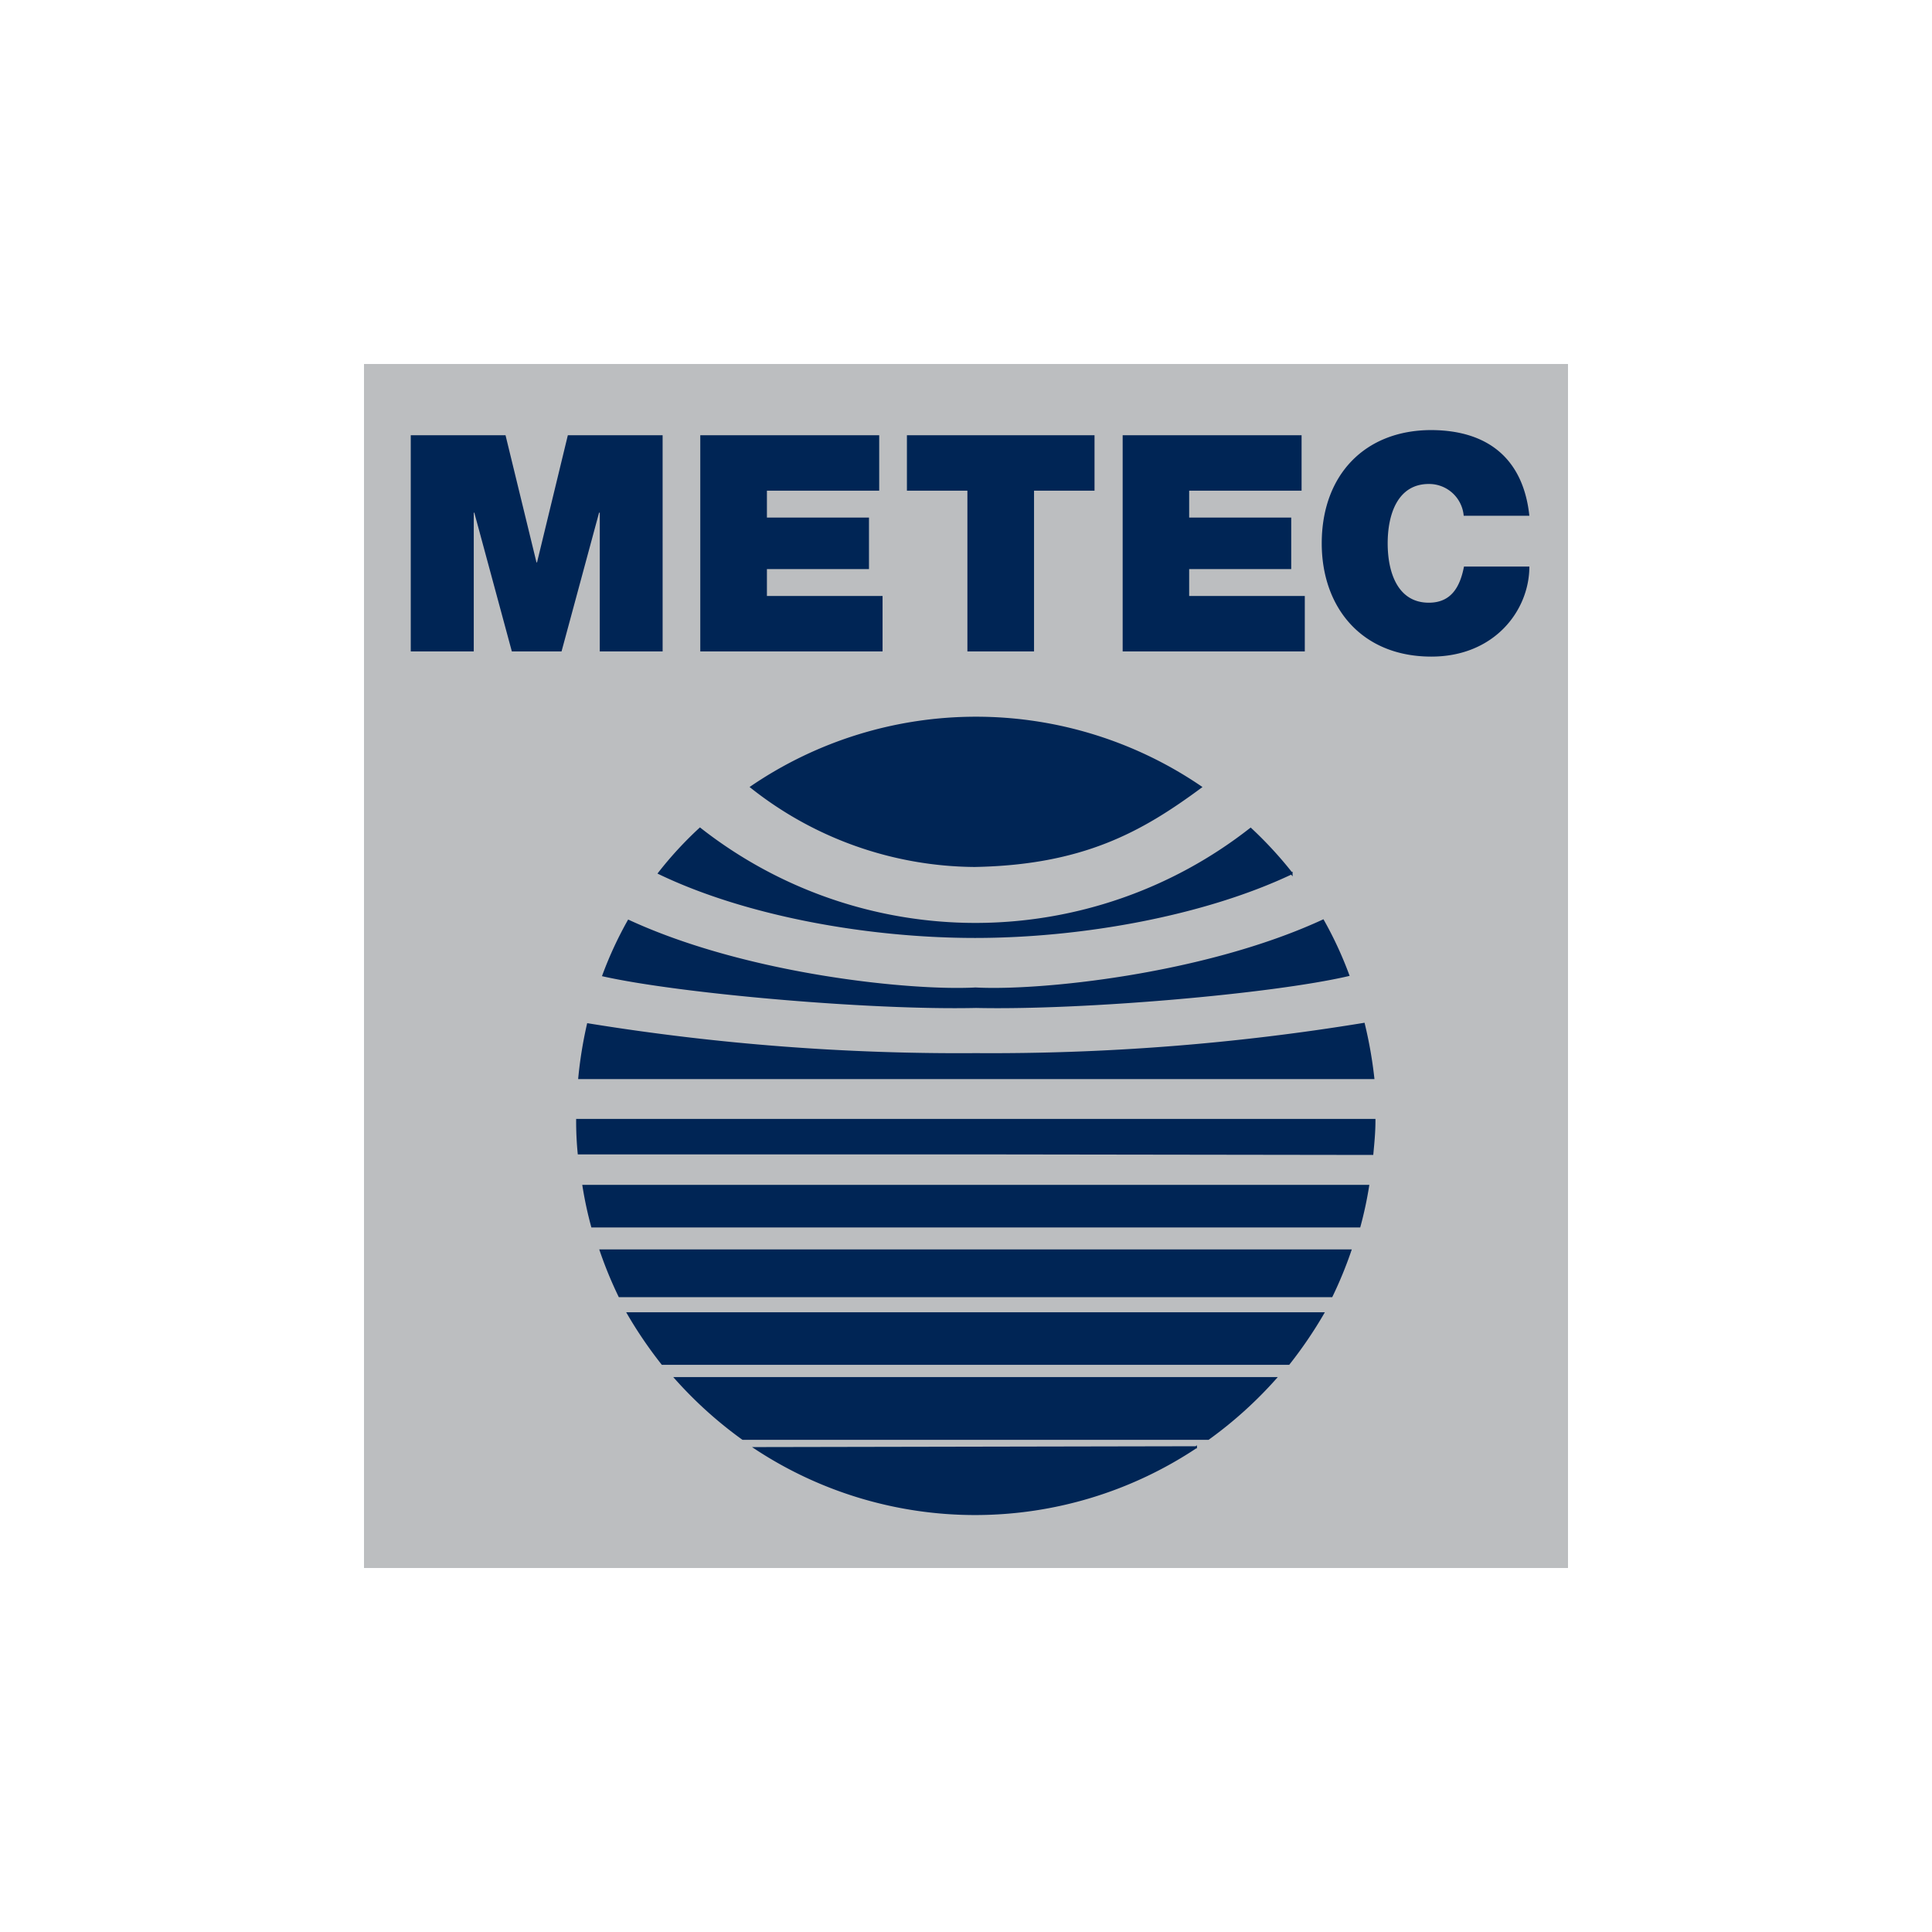 <svg data-name="Layer 1" xmlns="http://www.w3.org/2000/svg" viewBox="0 0 138 138"><path fill="#bcbec0" d="M26 26h86v86H26V26z"/><path d="M53.67 56.22a28.48 28.48 0 0132.09 0c-4.21 3.11-8.4 5.49-16.15 5.63a25.93 25.93 0 01-15.94-5.63z" fill="#002555" stroke="#002555" stroke-miterlimit="3.864" stroke-width=".153"/><path d="M69.68 66A31.9 31.9 0 0150 59.2a26.57 26.57 0 00-2.92 3.17c6.24 3 14.94 4.55 22.57 4.55s16.35-1.58 22.6-4.54a28.27 28.27 0 00-2.92-3.17A31.88 31.88 0 0169.68 66zM69.68 82.38H41.34a23.36 23.36 0 01-.11-2.38h56.94c0 .87-.07 1.56-.15 2.42zM69.68 84.71h-28a27.45 27.45 0 00.62 2.89h54.8a27.45 27.45 0 00.62-2.89zM41.38 77h56.71a30.83 30.83 0 00-.68-3.86 164.66 164.66 0 01-27.72 2.16A165.3 165.3 0 0142 73.17a30.16 30.16 0 00-.62 3.83z" fill="#002555" stroke="#002555" stroke-miterlimit="3.864" stroke-width=".153"/><path d="M69.68 70.61c-4.58.25-16.31-.92-24.78-4.83a26.94 26.94 0 00-1.8 3.89c5.46 1.22 19 2.42 26.62 2.25 7.57.17 21.12-1 26.58-2.27a26.94 26.94 0 00-1.8-3.89c-8.47 3.91-20.24 5.1-24.82 4.85zM69.68 92.58H44.25a29 29 0 01-1.34-3.26h53.54a29 29 0 01-1.34 3.26zM69.5 97.41H47.31a30.42 30.42 0 01-2.45-3.6H94.5a30.42 30.42 0 01-2.45 3.6H69.5zM69.68 102.77H53.06a29.46 29.46 0 01-4.8-4.33H91.1a29.46 29.46 0 01-4.8 4.33zM85.42 103.38a28.5 28.5 0 01-31.45.06l31.45-.06z" fill="#002555" stroke="#002555" stroke-miterlimit="3.864" stroke-width=".153"/><path fill="#002555" d="M29.34 46.53h4.5v-9.91h.04l2.68 9.91h3.55l2.68-9.91h.05v9.91h4.49V31.09h-6.77l-2.2 9.08h-.04l-2.21-9.08h-6.77v15.44zM50.02 46.53h13.02v-3.96h-8.26v-1.92h7.29v-3.68h-7.29v-1.92h8.02v-3.96H50.02v15.44zM69.1 46.53h4.76V35.05h4.32v-3.96h-13.4v3.96h4.32v11.48zM80.19 46.53H93.2v-3.96h-8.26v-1.92h7.29v-3.68h-7.29v-1.92h8.03v-3.96H80.19v15.44zM109.24 36.84c-.41-3.87-2.75-6.1-7-6.12-4.76 0-7.83 3.22-7.83 8.09 0 4.56 2.83 8.09 7.83 8.09 4.52 0 7-3.31 7-6.43h-4.67c-.28 1.45-.91 2.58-2.51 2.58-2.23 0-2.94-2.17-2.94-4.24s.71-4.24 2.94-4.24a2.48 2.48 0 012.49 2.27z"/></svg>